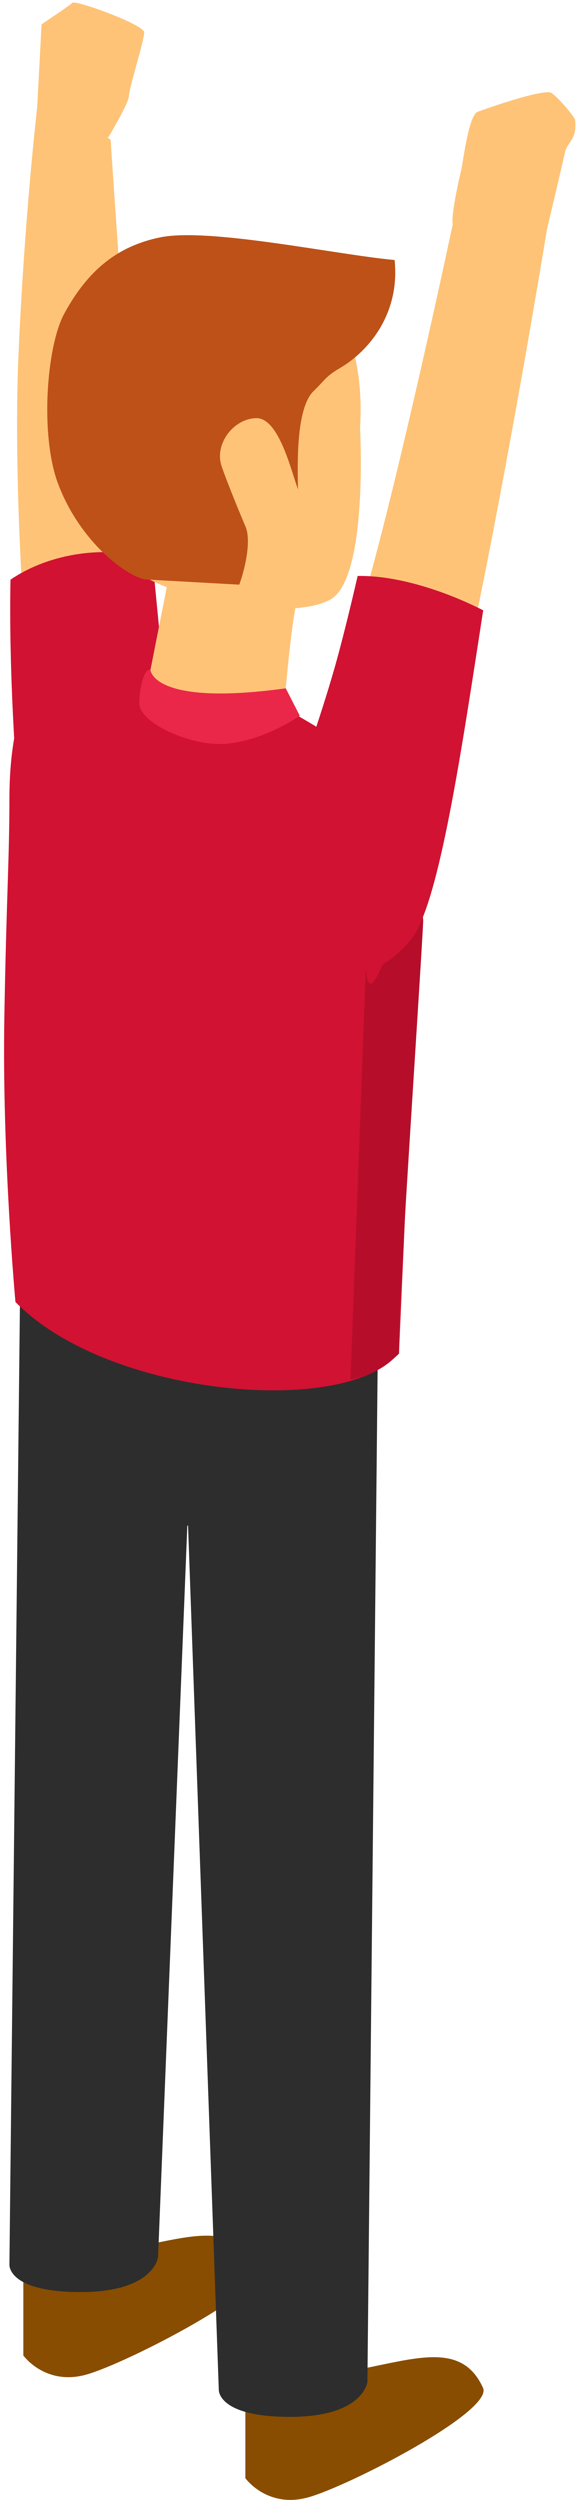 <?xml version="1.0" encoding="UTF-8"?>
<svg width="113px" height="489px" viewBox="0 0 113 489" version="1.1" xmlns="http://www.w3.org/2000/svg" xmlns:xlink="http://www.w3.org/1999/xlink">
    <!-- Generator: Sketch 52.6 (67491) - http://www.bohemiancoding.com/sketch -->
    <title>Group 34</title>
    <desc>Created with Sketch.</desc>
    <g id="Welcome" stroke="none" stroke-width="1" fill="none" fill-rule="evenodd">
        <g id="Group-34">
            <path d="M48.052,466.087 L48.052,484.757 C48.052,484.757 52.346,490.75 60.398,488.49 C68.449,486.231 96.679,471.646 94.593,467.073 C89.519,455.952 77.241,463.493 61.638,464.704 C53.049,465.371 48.052,466.087 48.052,466.087 Z" id="Path" fill="#884D01"></path>
            <path d="M4.571,442.082 L4.571,460.752 C4.571,460.752 8.865,466.745 16.917,464.485 C24.969,462.226 53.916,447.245 51.113,443.068 C44.019,432.498 33.761,439.488 18.158,440.699 C9.57,441.366 4.571,442.082 4.571,442.082 Z" id="Path" fill="#884D01"></path>
            <g id="Group-19" transform="translate(19, 79) scale(-1, 1) rotate(-180) translate(-19, -79) translate(3, 0)" fill="#FEC377">
                <path d="M4.281,137.024 L5.143,153.253 C5.143,153.253 10.578,156.854 11.182,157.454 C11.786,158.055 25.242,153.187 25.242,151.653 C25.242,150.119 22.254,140.651 22.254,139.251 C22.254,137.85 18.199,131.11 18.199,131.11 L4.281,137.024 Z" id="Path"></path>
                <path d="M26.832,0.774 C21.811,0.105 4.74,-1.07 2.057,32.363 C0.894,46.852 -0.139,70.159 0.579,87.586 C1.7,114.764 4.282,137.024 4.282,137.024 C4.282,137.024 5.543,140.858 18.662,130.648 C18.662,130.648 21.98,81.032 23.796,60.635 C26.48,30.495 37.216,2.159 26.832,0.774 Z" id="Path"></path>
            </g>
            <path d="M36.237,108.655 C30.064,106.921 7.683,106.046 4.215,141.312 C2.931,154.364 1.724,174.33 2.055,191.169 C9.775,196.446 21.054,198.043 29.88,195.104 C30.753,185.677 31.619,176.783 32.315,170.538 C35.783,139.38 49.66,112.426 36.237,108.655 Z" id="Path" fill="#D11232" transform="translate(21.987, 152.281) scale(-1, 1) rotate(-180) translate(-21.987, -152.281) "></path>
            <path d="M3.978,248.249 L1.844,442.983 C1.844,442.983 1.42,448.346 15.808,448.346 C30.195,448.346 30.956,441.506 30.956,441.506 L36.688,298.385 L36.83,298.463 L42.845,467.396 C42.845,467.396 42.421,472.759 56.808,472.759 C71.196,472.759 71.955,465.919 71.955,465.919 L74.022,260.982 L3.978,248.249 Z" id="Path" fill="#2D2D2D"></path>
            <path d="M3.026,254.683 C3.026,254.683 0.398,226.15 0.849,199.137 C1.227,176.469 1.843,168.032 1.843,156.309 C1.843,129.931 13.228,123.608 21.832,123.774 C21.832,123.774 56.284,133.994 82.873,157.371 L78.143,264.571 C68.478,277.211 21.425,273.475 3.026,254.683 Z" id="Path" fill="#D11232"></path>
            <path d="M79.122,241.887 C78.963,241.84 83.03,180.048 82.873,180 C81.551,162.26 72.296,204.284 71.655,189 L68.642,269.86 C72.677,269.173 75.76,267.127 78.159,264.76 C78.159,257.769 78.159,257.769 79.122,241.887 Z" id="Path" fill="#B60E2A"></path>
            <path d="M70.515,83.845 C70.515,83.845 72.081,111.926 65.175,116.957 C58.269,121.988 25.491,118.687 15.779,101.715 C6.067,84.743 11.394,52.682 32.985,49.2 C58.205,45.133 72.02,58.626 70.515,83.845 Z" id="Path" fill="#FEC377"></path>
            <path d="M33.681,109.688 L27.947,138.711 C27.947,138.711 37.536,148.985 55.378,141.628 C55.378,141.628 57.032,119.291 58.642,115.89 C60.252,112.488 33.681,109.688 33.681,109.688 Z" id="Path" fill="#FEC377"></path>
            <path d="M27.33,138.017 C27.038,136.418 27.946,130.579 29.464,131.03 C29.464,131.03 29.793,138.247 55.962,134.641 L58.711,140.007 C58.711,140.007 50.009,146.129 41.655,145.481 C35.717,145.021 27.947,141.397 27.33,138.017 Z" id="Path" fill="#EA2748"></path>
            <g id="Group-17" transform="translate(85.901, 100.21) rotate(-165) translate(-85.901, -100.21) translate(71.901, 14.71)" fill="#FEC377">
                <path d="M7.831,144.449 C7.831,144.449 8.234,158.277 8.322,160.043 C8.413,161.823 6.627,163.037 8.048,166.554 C8.27,167.104 12.405,169.977 13.891,170.454 C15.497,170.97 25.454,164.193 26.921,163.118 C28.388,162.044 27.167,153.423 27.061,151.361 C27.029,150.73 26.781,140.592 25.55,140.154 C24.321,139.713 7.831,144.449 7.831,144.449 Z" id="Path"></path>
                <path d="M21.505,5.615 C18.629,1.279 7.06,-5.905 1.693,12.233 C-3.675,30.369 7.833,144.45 7.833,144.45 C7.833,144.45 16.57,154.805 25.911,140.602 C25.911,140.602 23.702,99.111 23.702,71.779 C23.701,44.445 26.92,13.778 21.505,5.615 Z" id="Path"></path>
            </g>
            <path d="M85.689,118.167 C81.496,114.149 66.7,108.469 60.133,123.738 C56.666,131.797 60.268,162.358 63.2,189.424 C71.415,191.162 81.291,191.676 88.685,189.55 C88.496,184.087 88.376,178.716 88.376,173.873 C88.376,150.861 93.19,125.356 85.689,118.167 Z" id="Path" fill="#D11232" transform="translate(74.304, 152.333) rotate(-165) translate(-74.304, -152.333) "></path>
            <path d="M28.343,113.339 C24.497,112.501 15.709,105.966 11.422,94.761 C7.791,85.267 9.095,67.789 12.574,61.376 C17.217,52.813 23.065,48.111 31.421,46.421 C41.013,44.479 66.037,49.849 77.278,50.861 C78.377,61.377 72.182,68.705 66.65,71.95 C63.736,73.66 63.842,74.146 61.419,76.494 C57.933,79.871 58.268,90.907 58.351,95.745 C56.776,91.137 54.424,81.637 50.109,81.793 C45.794,81.95 42.21,86.578 43.264,90.739 C43.564,91.923 45.983,98.089 48.069,102.973 C49.347,105.966 47.764,111.979 46.85,114.363 L28.343,113.339 Z" id="Path" fill="#BD5118"></path>
        </g>
    </g>
</svg>